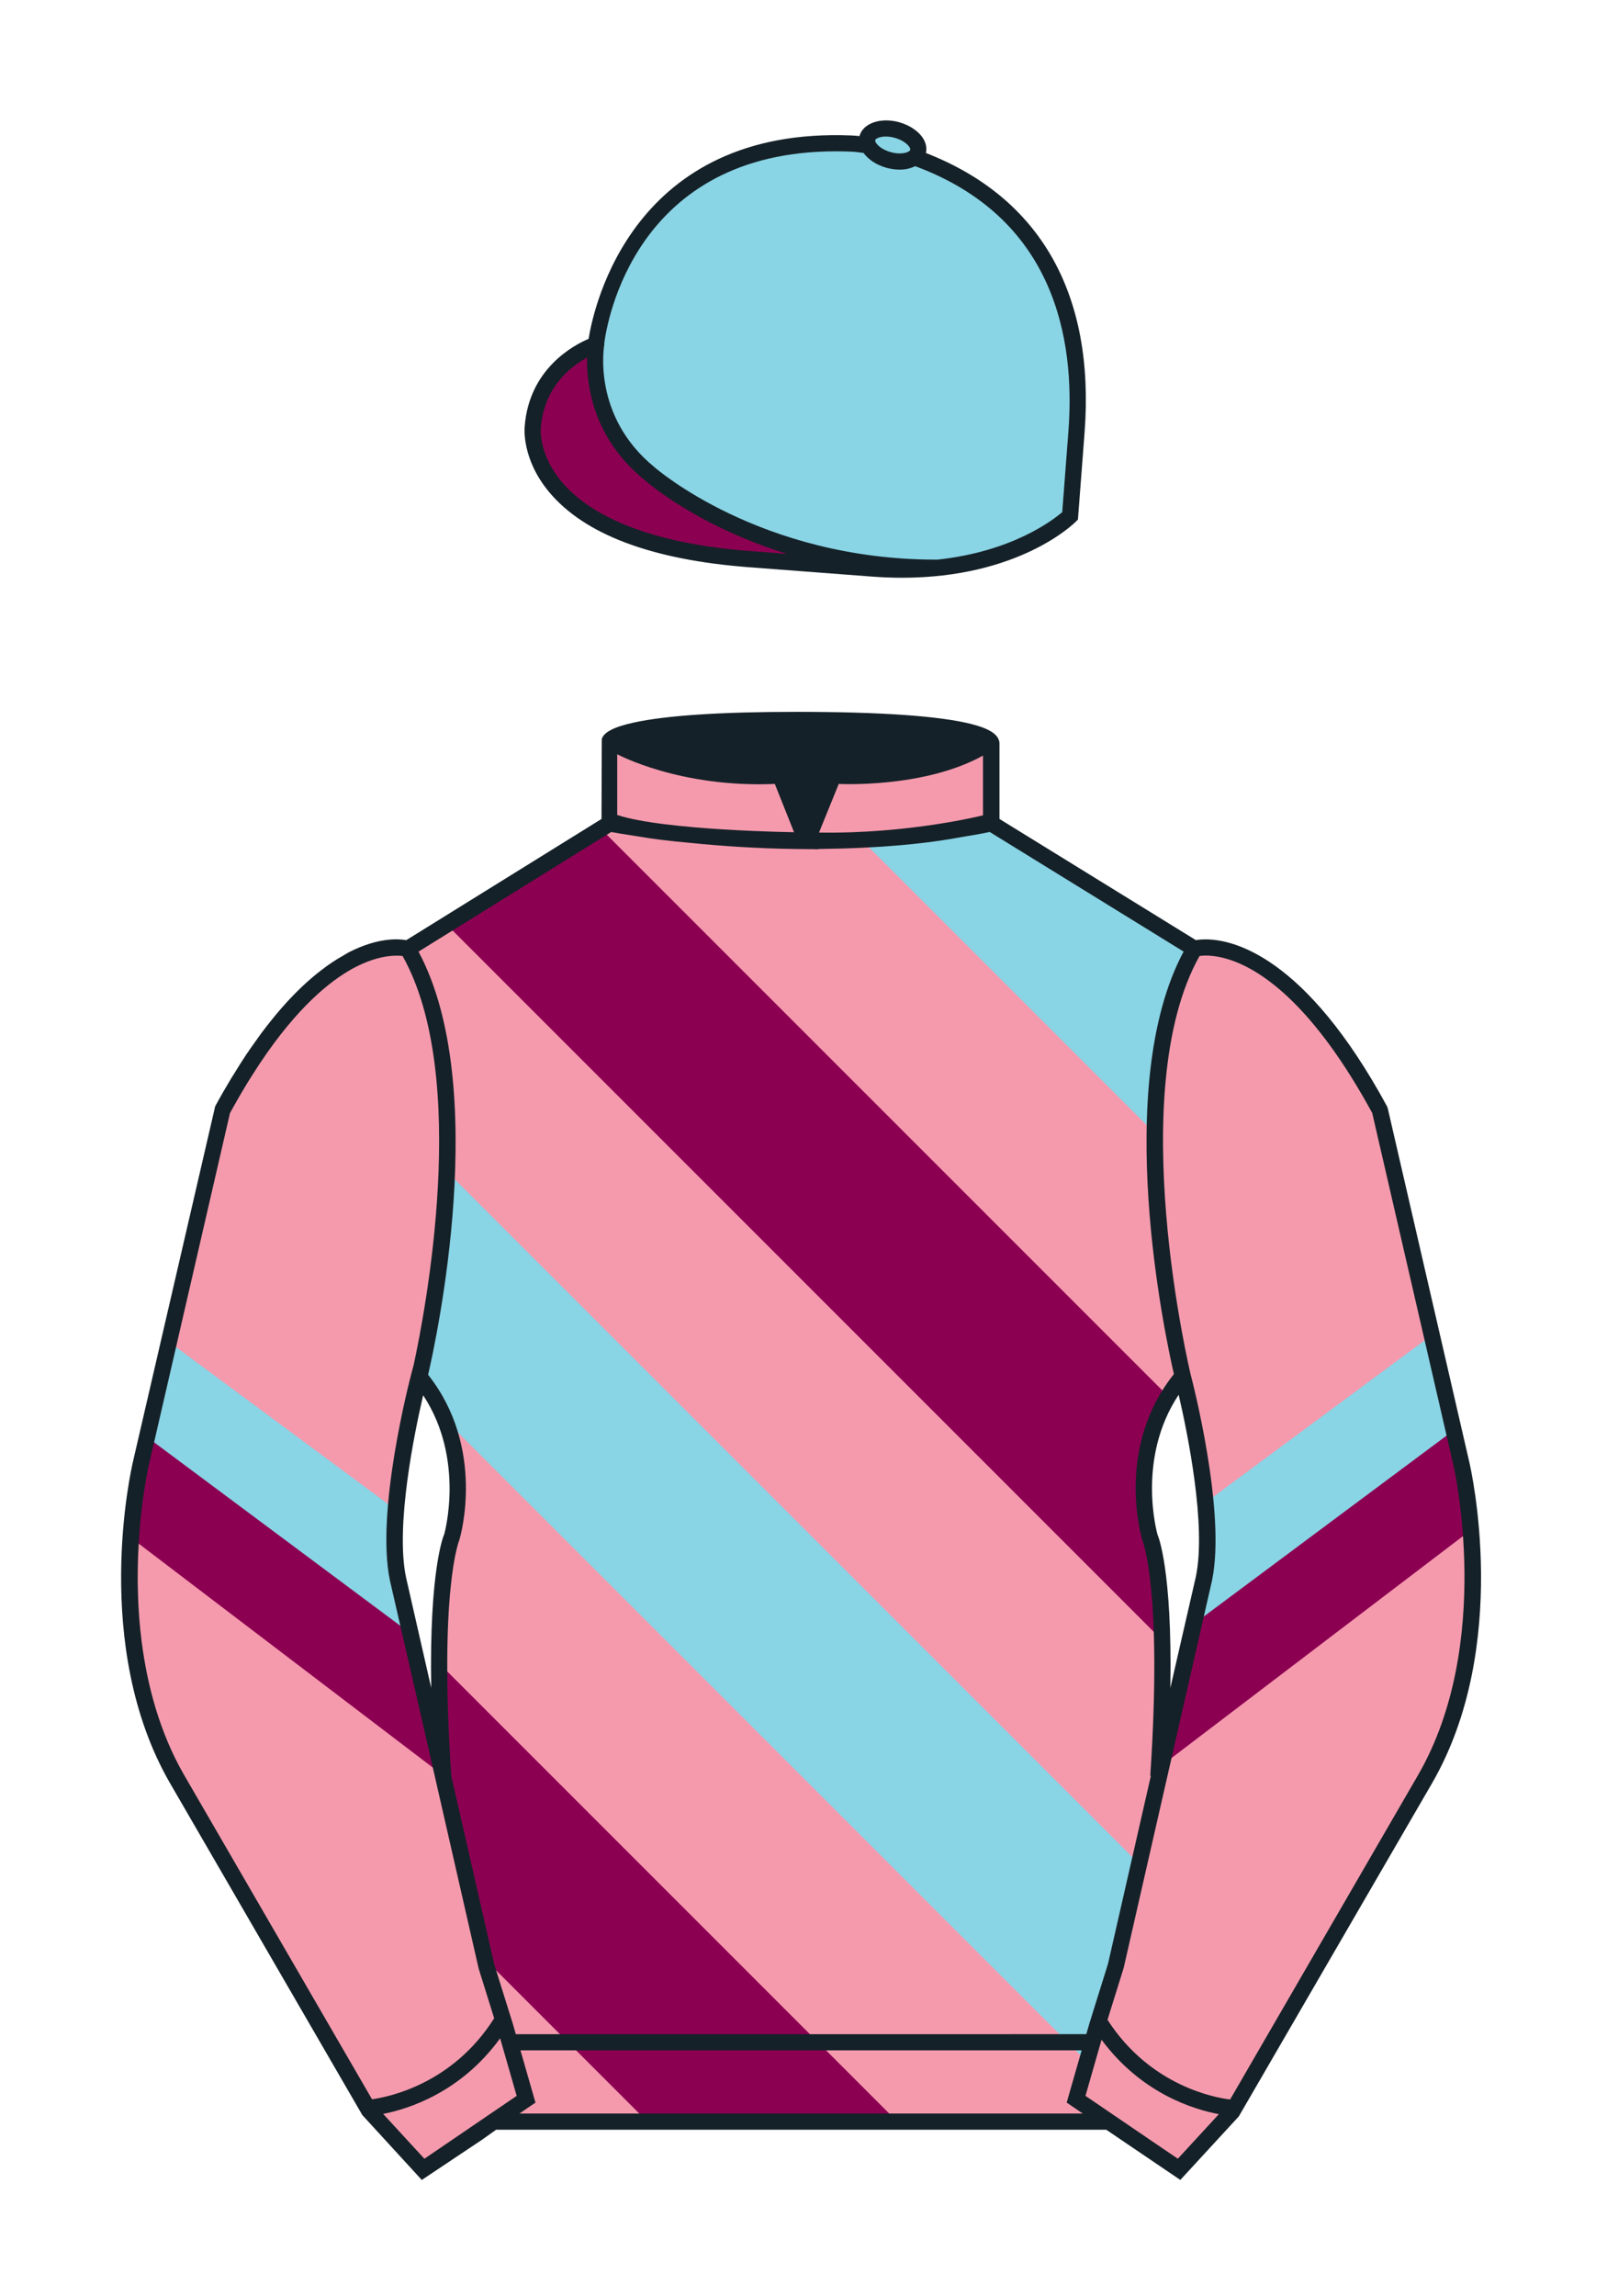 <?xml version="1.0" encoding="iso-8859-1"?>
<!-- Generator: Adobe Illustrator 25.3.0, SVG Export Plug-In . SVG Version: 6.00 Build 0)  -->
<svg version="1.1" id="MAIN_COLOURS" xmlns="http://www.w3.org/2000/svg" xmlns:xlink="http://www.w3.org/1999/xlink" x="0px"
	 y="0px" viewBox="0 0 99.213 141.732" style="enable-background:new 0 0 99.213 141.732;" xml:space="preserve">
<path id="Jacket_Colour_1_" style="fill:#F59AAD;" d="M90.8,94.45c-0.2-2.5-0.59-4.14-0.59-4.14l-0.46-2l-0.01-0.02l-1.35-5.88
	l-3.2-13.89c-6.29-11.58-11.45-9.96-11.45-9.96L61.2,50.83v-4.92c0,0,0.1-0.37-1.35-0.74c-1.46-0.37-4.47-0.73-10.69-0.73
	c-5.59,0-8.47,0.32-9.95,0.65c-1.49,0.33-1.57,0.66-1.57,0.66v5.08l-0.54,0.33l-5.69,3.53l-3.83,2.38l-2.4,1.49
	c0,0-0.02-0.01-0.05-0.01c-0.01,0-0.02-0.01-0.04-0.01c-0.01,0-0.02,0-0.02-0.01c-0.01,0-0.02,0-0.02,0c-0.01,0-0.02,0-0.03-0.01
	c-0.05,0-0.1-0.01-0.15-0.01c0,0-0.01,0-0.01-0.01h-0.04c-0.05-0.01-0.1-0.01-0.15-0.01h-0.03c-0.01-0.01-0.02-0.01-0.04-0.01h-0.05
	c-0.09,0-0.19,0.01-0.3,0.01c-0.09,0.01-0.18,0.01-0.27,0.02c0,0.01,0,0.01-0.01,0c-0.01,0.01-0.01,0.01-0.02,0
	c-0.06,0.02-0.12,0.02-0.18,0.03c-0.04,0.01-0.07,0.01-0.1,0.02c-0.04,0.01-0.08,0.01-0.12,0.02c-0.08,0.02-0.15,0.03-0.23,0.05
	c-0.03,0.01-0.06,0.02-0.08,0.02c-0.06,0.02-0.12,0.04-0.18,0.05c-0.08,0.02-0.16,0.05-0.24,0.08c-0.06,0.02-0.12,0.04-0.18,0.06
	c-0.03,0.01-0.06,0.02-0.09,0.03c-0.09,0.03-0.19,0.07-0.3,0.12C22.24,59,22.24,59,22.24,59c-0.1,0.05-0.21,0.09-0.31,0.14
	c-0.04,0.02-0.08,0.04-0.12,0.06c-0.05,0.02-0.09,0.05-0.14,0.07c-0.05,0.03-0.1,0.06-0.15,0.08c-0.17,0.1-0.34,0.2-0.52,0.31
	c-0.01,0.01-0.02,0.01-0.03,0.02c-0.1,0.06-0.18,0.13-0.28,0.18h-0.01c0,0-0.01,0.01-0.02,0.02c-0.02,0.02-0.04,0.03-0.07,0.05
	c-0.01,0.01-0.01,0.01-0.02,0.02c-0.07,0.05-0.15,0.1-0.22,0.16c-0.03,0.02-0.06,0.04-0.08,0.06c-0.1,0.06-0.19,0.14-0.28,0.21
	c-0.11,0.09-0.22,0.18-0.34,0.28c-0.13,0.11-0.26,0.22-0.4,0.35c-0.13,0.11-0.26,0.23-0.38,0.36c-0.23,0.21-0.46,0.45-0.7,0.71
	c-0.02,0.02-0.04,0.04-0.06,0.07c0,0-0.01,0-0.02,0.01c0,0.01-0.01,0.01-0.02,0.02v0.01c-0.11,0.12-0.22,0.24-0.33,0.37
	c-0.03,0.02-0.05,0.05-0.07,0.08h-0.01c0,0.01,0,0.02-0.01,0.02c-0.07,0.08-0.14,0.16-0.21,0.25c-0.07,0.07-0.13,0.15-0.19,0.23
	c-0.09,0.1-0.17,0.21-0.25,0.31c-0.06,0.07-0.12,0.15-0.17,0.22s-0.11,0.13-0.16,0.2c-0.03,0.04-0.06,0.09-0.09,0.13
	c-0.01,0.01-0.02,0.03-0.03,0.04c-0.05,0.07-0.1,0.13-0.15,0.2c-0.31,0.42-0.62,0.87-0.94,1.36c-0.19,0.29-0.38,0.59-0.57,0.9
	c-0.09,0.14-0.17,0.27-0.26,0.42c-0.02,0.03-0.03,0.05-0.05,0.08c-0.02,0.03-0.04,0.07-0.06,0.1c-0.02,0.04-0.04,0.07-0.06,0.11
	c0,0,0,0.01-0.01,0.01c-0.03,0.08-0.08,0.16-0.13,0.25c-0.05,0.07-0.09,0.14-0.14,0.22c-0.15,0.27-0.31,0.55-0.46,0.83l-4.2,18.24
	l-0.35,1.51L8.7,90.32c0,0-0.07,0.29-0.16,0.82c-0.02,0.1-0.04,0.22-0.06,0.34c-0.03,0.12-0.05,0.25-0.07,0.4
	c-0.01,0.09-0.03,0.18-0.04,0.28c-0.02,0.09-0.03,0.18-0.04,0.27c-0.02,0.11-0.03,0.22-0.04,0.33c-0.02,0.12-0.04,0.25-0.05,0.38
	c-0.02,0.17-0.04,0.36-0.06,0.55c-0.04,0.37-0.07,0.77-0.1,1.19c-0.01,0.11-0.01,0.22-0.02,0.33c-0.02,0.27-0.03,0.55-0.04,0.83
	C8.01,96.32,8,96.61,8,96.91c-0.01,0.9,0.01,1.85,0.08,2.84c0.02,0.21,0.03,0.41,0.05,0.62s0.04,0.41,0.07,0.62
	c0.01,0.11,0.02,0.21,0.03,0.32c0.01,0.1,0.03,0.21,0.05,0.32c0.02,0.21,0.05,0.43,0.09,0.65c0.03,0.21,0.07,0.42,0.11,0.64
	c0.04,0.21,0.08,0.44,0.13,0.66c0.01,0.02,0.01,0.05,0.02,0.07c0.03,0.14,0.06,0.28,0.09,0.42c0,0.01,0,0.02,0.01,0.03
	c0.01,0.06,0.02,0.12,0.04,0.18c0.02,0.09,0.04,0.19,0.07,0.28c0.02,0.11,0.05,0.21,0.08,0.32c0.02,0.07,0.04,0.13,0.06,0.2
	c0.07,0.27,0.15,0.54,0.24,0.81c0.08,0.27,0.17,0.54,0.27,0.8c0.09,0.27,0.19,0.53,0.3,0.79c0,0.01,0.01,0.01,0.01,0.01
	c0.06,0.15,0.12,0.29,0.19,0.44c0.01,0.03,0.01,0.05,0.03,0.07c0.01,0.03,0.02,0.06,0.03,0.08c0.05,0.1,0.09,0.2,0.14,0.29
	c0.04,0.1,0.09,0.19,0.13,0.29c0.09,0.2,0.19,0.39,0.29,0.58c0.1,0.19,0.21,0.38,0.32,0.57L22.8,130.3l3.32,3.6l2.91-1.94l1.43-1
	l0.01-0.01h37.98l1.43,1l2.91,1.95l3.32-3.61l11.87-20.48C90.97,104.63,91.13,98.44,90.8,94.45z M71.72,100.36
	c-0.01-0.28-0.02-0.55-0.04-0.8c-0.01-0.13-0.01-0.26-0.02-0.38c-0.02-0.24-0.03-0.47-0.05-0.69c0-0.04-0.01-0.08-0.01-0.12
	c-0.167-1.05-0.333-2.1-0.5-3.15c0-0.01,0-0.01,0-0.01c-0.07-0.23-0.11-0.32-0.11-0.32s-0.46-1.54-0.35-3.64
	c0.01-0.22,0.02-0.44,0.05-0.67c0.02-0.22,0.05-0.45,0.09-0.69c0.04-0.23,0.08-0.48,0.14-0.72c0.05-0.22,0.1-0.43,0.17-0.65
	c0.01-0.03,0.01-0.06,0.03-0.09c0.04-0.12,0.08-0.25,0.13-0.37c0.2-0.62,0.49-1.26,0.87-1.88c0.25-0.42,0.54-0.84,0.88-1.24
	c0,0,1.05,3.99,1.4,7.83c0.17,1.7,0.19,3.37-0.08,4.66l-0.65,2.83l-0.06,0.27l-1.95,8.49l-0.14,0.62c0.01-0.18,0.02-0.37,0.03-0.54
	c0.063-1.395,0.126-2.79,0.189-4.185c0.007-1.078,0.014-2.157,0.021-3.235c0-0.15,0-0.3-0.01-0.44
	C71.74,100.93,71.73,100.64,71.72,100.36z M27.15,105.25c0.01,0.39,0.02,0.8,0.04,1.22c0.02,0.46,0.04,0.93,0.06,1.43
	c0.04,0.55,0.07,1.14,0.11,1.74l-0.92-4.01l-1.86-8.17c-0.06-0.28-0.1-0.58-0.14-0.9c-0.02-0.23-0.04-0.47-0.05-0.71
	c-0.01-0.19-0.02-0.38-0.02-0.57c0-0.2,0-0.41,0.01-0.62c0-0.14,0-0.28,0.01-0.42c0-0.15,0.01-0.31,0.02-0.46
	c0.02-0.39,0.05-0.8,0.09-1.2c0-0.02,0-0.04,0.01-0.06c0.03-0.29,0.06-0.57,0.1-0.86c0.03-0.25,0.06-0.5,0.1-0.75
	c0.02-0.15,0.04-0.31,0.07-0.46c0.15-1.07,0.35-2.09,0.53-2.95c0.03-0.17,0.07-0.33,0.1-0.49c0.01-0.02,0.01-0.05,0.02-0.07
	c0.04-0.18,0.07-0.35,0.11-0.51c0.02-0.09,0.04-0.18,0.06-0.26c0.02-0.09,0.04-0.18,0.06-0.27c0.03-0.11,0.05-0.22,0.08-0.32
	c0.02-0.09,0.04-0.18,0.06-0.25c0.03-0.14,0.06-0.24,0.07-0.3c0.01-0.01,0.01-0.01,0.01-0.02c0-0.02,0.01-0.03,0.01-0.04
	c0.12,0.14,0.23,0.29,0.34,0.44c0.08,0.11,0.16,0.22,0.24,0.33c0.02,0.03,0.05,0.07,0.07,0.11c0.1,0.14,0.19,0.28,0.27,0.43
	c0,0,0.01,0.01,0.01,0.02c0.01,0.01,0.02,0.02,0.02,0.04c0.04,0.05,0.07,0.11,0.1,0.17c0.04,0.07,0.08,0.14,0.12,0.21
	c0,0.01,0.01,0.02,0.01,0.03c0.04,0.08,0.08,0.16,0.12,0.25c0.01,0.02,0.02,0.03,0.02,0.05c0.01,0.02,0.02,0.04,0.03,0.06
	c0,0.01,0.01,0.01,0.01,0.02c0.02,0.02,0.03,0.05,0.04,0.07c0.03,0.05,0.05,0.1,0.07,0.16c0.02,0.05,0.04,0.1,0.06,0.16
	c0.02,0.03,0.04,0.06,0.05,0.1c0.24,0.6,0.42,1.2,0.54,1.79c0.06,0.27,0.1,0.53,0.14,0.79c0.01,0.04,0.01,0.08,0.01,0.12
	c0.04,0.25,0.06,0.5,0.08,0.74c0.14,2.2-0.35,3.83-0.35,3.83s-0.77,1.69-0.78,7.78C27.11,103.45,27.12,104.31,27.15,105.25z"/>
<path id="Cap_Colour_1_" style="fill:#89D4E5;" d="M56.462,9.702c0.107-0.088,0.183-0.195,0.217-0.32
	c0.143-0.51-0.443-1.119-1.309-1.358c-0.863-0.239-1.678-0.02-1.82,0.491c-0.042,0.151-0.014,0.309,0.059,0.465
	c-0.39-0.063-0.763-0.108-1.076-0.121C38.096,8.281,36.791,21.276,36.791,21.276s-3.602,1.175-3.901,5.104
	c0,0-0.756,7.056,13.389,8.132l7.594,0.578c8.338,0.633,12.191-3.244,12.191-3.244l0.098-1.267l0.299-3.929
	C67.458,13.54,58.392,10.398,56.462,9.702z"/>
<g id="Sleeves_Colour">
	<path style="fill:#F59AAD;" d="M87.98,109.81l-11.87,20.48l-3.32,3.61l-2.91-1.95l-1.43-1l-2.01-1.38l0.66-2.32l0.63-2.2l1.16-3.7
		l1.44-6.31l1.38-6.06l1.93-8.47l0.07-0.28l0.63-2.78c0.27-1.3,0.25-2.98,0.08-4.7c-0.36-3.83-1.4-7.79-1.4-7.79
		s-2.19-9.04-1.63-17.34c0.01-0.13,0.02-0.27,0.03-0.4c0.02-0.27,0.04-0.54,0.07-0.8c0.03-0.27,0.06-0.53,0.09-0.79
		c0.07-0.53,0.15-1.05,0.24-1.56c0.1-0.51,0.21-1.01,0.33-1.5c0.01-0.05,0.03-0.1,0.04-0.16c0.12-0.43,0.24-0.85,0.38-1.27
		c0.32-0.92,0.71-1.79,1.17-2.58c0,0,5.16-1.62,11.45,9.96l3.2,13.89l1.35,5.88l0.01,0.02l0.46,2c0,0,0.39,1.64,0.59,4.14
		C91.13,98.44,90.97,104.63,87.98,109.81z"/>
	<path id="Left_Sleeve_Colour" style="fill:#F59AAD;" d="M26.118,133.9l2.913-1.944l1.434-0.999l2.014-1.385l-1.298-4.521
		l-1.154-3.698l-5.45-23.897C23.7,93.266,25.89,84.965,25.89,84.965s4.328-17.817-0.715-26.405c0,0-5.164-1.613-11.452,9.961
		L8.7,90.316c0,0-2.623,11.088,2.231,19.498l11.871,20.482L26.118,133.9L26.118,133.9z"/>
</g>
<g>
	<path style="fill:#89D4E5;" d="M89.75,88.31l-16.11,12.2l-0.03,0.02l0.06-0.27l0.65-2.83c0.27-1.29,0.25-2.96,0.08-4.66l0.02-0.02
		l13.97-10.34l1.35,5.88L89.75,88.31z"/>
	<path style="fill:#8C0052;" d="M90.8,94.45l-19.09,14.53l-0.05,0.04l1.95-8.49l0.06-0.27l0.04-0.03l16.03-11.94l0.01,0.02l0.46,2
		C90.21,90.31,90.6,91.95,90.8,94.45z"/>
</g>
<g>
	<path style="fill:#89D4E5;" d="M8.903,88.598l16.11,12.2l0.03,0.02l-0.06-0.27l-0.65-2.83c-0.27-1.29-0.25-2.96-0.08-4.66
		l-0.02-0.02l-13.97-10.34l-1.35,5.88L8.903,88.598z"/>
	<path style="fill:#8C0052;" d="M7.853,94.738l19.09,14.53l0.05,0.04l-1.95-8.49l-0.06-0.27l-0.04-0.03l-16.03-11.94l-0.01,0.02
		l-0.46,2C8.443,90.598,8.053,92.238,7.853,94.738z"/>
</g>
<g id="Diagonal_Stripes">
	<path id="Diagonal_Stripes_4" style="fill:#8C0052;" d="M27.362,109.639l-0.92-4.005l3.485,15.279l10.041,10.041h13.73h1.702
		l-28.286-28.286C27.109,104.549,27.175,106.836,27.362,109.639z"/>
	<path id="Diagonal_Stripes_3" style="fill:#89D4E5;" d="M70.326,115.041l-1.439,6.309l-1.154,3.698l-0.631,2.199L27.469,87.616
		c-0.36-0.894-0.867-1.794-1.579-2.652v0c0,0,1.448-5.973,1.691-12.668L70.326,115.041z"/>
	<path style="fill:#8C0052;" d="M71.72,100.36c0.01,0.28,0.02,0.57,0.03,0.88L27.58,57.07l3.83-2.38l5.69-3.53l35.03,35.03
		c-0.37,0.62-0.66,1.25-0.88,1.87c-0.05,0.12-0.09,0.25-0.13,0.37c-0.02,0.03-0.02,0.06-0.03,0.09c-0.06,0.22-0.12,0.43-0.17,0.65
		c-0.06,0.24-0.1,0.49-0.14,0.72c-0.04,0.24-0.07,0.47-0.09,0.69c-0.03,0.23-0.04,0.45-0.05,0.67c-0.11,2.1,0.35,3.64,0.35,3.64
		s0.04,0.09,0.11,0.32c0,0,0,0,0,0.01c0.167,1.05,0.333,2.1,0.5,3.15c0,0.04,0.01,0.08,0.01,0.12c0.02,0.22,0.03,0.45,0.05,0.69
		c0.01,0.12,0.01,0.25,0.02,0.38C71.7,99.81,71.71,100.08,71.72,100.36z"/>
	<path id="Diagonal_Stripes_1" style="fill:#89D4E5;" d="M61.205,50.827l-7.964,1.065l18.06,18.06
		c0.044-4.155,0.651-8.354,2.438-11.395L61.205,50.827L61.205,50.827z"/>
</g>
<path id="Collar_Colour_1_" style="display:none;fill:#FFFFFF;" d="M47.835,48.387l1.188,2.979c0,0-8-0.104-10.917-1.063v-3.75
	C38.106,46.554,41.949,48.637,47.835,48.387z M51.783,48.387l-1.219,3c5.563,0.094,10.125-1.063,10.125-1.063v-3.688
	C57.033,48.669,51.783,48.387,51.783,48.387z"/>
<path id="Collar_Outline_Colour" style="display:none;fill:#FFFFFF;" d="M60.447,46.2c-3.439,1.912-8.389,1.699-8.637,1.688
	l-0.356-0.02l-1.627,4.006l0.729,0.013c0.22,0.003,0.437,0.005,0.654,0.005c5.209,0,9.425-1.039,9.603-1.083l0.377-0.096v-4.926
	L60.447,46.2z M60.189,47.449v2.479c-1.057,0.233-4.63,0.944-8.884,0.964l0.811-1.994C53.23,48.92,57.058,48.879,60.189,47.449z
	 M48.168,47.873l-0.354,0.015c-5.621,0.249-9.435-1.754-9.469-1.773l-0.738-0.399v4.951l0.344,0.112
	c2.948,0.969,10.736,1.083,11.066,1.088l0.748,0.01L48.168,47.873z M47.5,48.899l0.778,1.95c-2.058-0.053-7.21-0.251-9.672-0.918
	v-2.592C40.016,47.941,43.194,49.014,47.5,48.899z"/>
<path id="Cuffs_Colour" style="display:none;fill:#FFFFFF;" d="M23.688,130.48c0,0,4.605-0.855,7.192-4.699l1.021,3.536
	l-5.696,3.893L23.688,130.48z M75.216,130.523c0,0-4.605-0.855-7.191-4.699l-1.021,3.535l5.697,3.893L75.216,130.523z"/>
<path id="Peak_Colour" style="fill:#8C0052;" d="M51.857,34.685c0,0-8.164,0.225-12.666-1.504c-4.612-1.771-7.675-4.968-5.681-9.057
	c1.304-2.673,3.275-2.673,3.275-2.673s-0.572,5.167,4.077,8.321C45.641,33.014,51.857,34.685,51.857,34.685z"/>
<polygon id="Button_Colour" style="display:none;fill:#FFFFFF;" points="55.656,8.031 54.25,7.953 53.641,8.453 53.641,9.156 
	54.453,9.75 55.781,10.016 56.672,9.531 56.672,8.531 "/>
<path id="Jacket" style="fill:#152128;" d="M90.702,90.201l-5.025-21.795l-0.048-0.126c-5.05-9.295-9.512-10.299-11.196-10.299
	c-0.128,0-0.242,0.006-0.343,0.014c-0.101,0.009-0.188,0.02-0.26,0.032l-12.125-7.479v-4.611c0.009-0.128-0.025-0.266-0.099-0.391
	c-0.209-0.354-0.729-0.627-1.636-0.857c-1.973-0.499-5.61-0.752-10.812-0.752c-4.67,0-8.054,0.225-10.058,0.667
	c-1.199,0.265-1.835,0.597-1.947,1.015l-0.017,4.93l-12.05,7.478c-0.491-0.081-1.713-0.173-3.499,0.724
	c-0.152,0.076-0.302,0.178-0.453,0.264c-0.11,0.063-0.218,0.122-0.331,0.193c-0.206,0.127-0.411,0.266-0.616,0.412
	c-0.042,0.03-0.084,0.063-0.126,0.094c-0.748,0.546-1.49,1.216-2.226,2.006c-0.03,0.032-0.059,0.062-0.089,0.094
	c-0.247,0.268-0.492,0.55-0.737,0.845c-0.071,0.085-0.143,0.176-0.214,0.264c-0.225,0.279-0.449,0.562-0.672,0.863
	c-0.119,0.16-0.241,0.337-0.362,0.507c-0.184,0.259-0.368,0.513-0.55,0.787c-0.246,0.368-0.495,0.766-0.745,1.173
	c-0.062,0.102-0.125,0.194-0.188,0.298c-0.328,0.544-0.659,1.118-0.993,1.733L8.213,90.201c-0.109,0.461-2.613,11.379,2.285,19.864
	l11.871,20.482l3.671,4.006l0.005-0.003l0,0l3.685-2.459l0.9-0.639h37.666l4.575,3.1l0.002-0.002l0,0l3.608-3.919l11.934-20.571
	C93.313,101.576,90.81,90.659,90.702,90.201z M51.783,48.387c0,0,5.25,0.281,8.906-1.75v3.688c0,0-4.563,1.156-10.125,1.063
	L51.783,48.387z M38.106,46.554c0,0,3.843,2.083,9.729,1.833l1.188,2.979c0,0-8-0.104-10.917-1.063V46.554z M37.735,51.354
	c0.277,0.051,0.855,0.153,1.681,0.275c0.775,0.137,1.838,0.277,3.275,0.404c1.825,0.184,4.029,0.338,6.452,0.37l0,0.001h0.088
	c0.276,0.003,0.55,0.008,0.831,0.008c0.021,0,0.044-0.001,0.066-0.001l0.391,0.01l-0.007-0.018c0.129-0.001,0.262-0.006,0.392-0.008
	c0.364-0.005,0.715-0.012,1.057-0.022c0.417-0.012,0.83-0.025,1.254-0.046c0.836-0.039,1.601-0.09,2.299-0.151
	c0.037-0.003,0.073-0.006,0.11-0.01c1.009-0.09,1.874-0.196,2.603-0.308c0.279-0.04,0.555-0.092,0.834-0.137
	c0.086-0.016,0.175-0.031,0.256-0.046c0.597-0.1,1.194-0.198,1.788-0.323l11.969,7.383c-4.454,8.304-1.133,23.766-0.599,26.078
	c-3.606,4.516-2.034,9.983-1.943,10.274c0.013,0.029,1.246,3.066,0.484,14.519l0.036,0.005l-2.643,11.59l-1.157,3.71l-0.185,0.644
	H31.845l-0.187-0.651l-1.144-3.661l-2.654-11.637l0,0c-0.763-11.452,0.471-14.489,0.505-14.576c0.07-0.233,1.631-5.668-1.935-10.176
	c0.495-2.132,3.894-17.753-0.592-26.116L37.735,51.354z M71.469,94.742c-0.015-0.049-1.343-4.676,1.299-8.652
	c0.541,2.327,1.723,8.064,1.061,11.231l-1.574,6.861C72.381,96.862,71.496,94.793,71.469,94.742z M26.622,104.177l-1.556-6.823
	c-0.664-3.176,0.517-8.906,1.059-11.235c2.615,3.966,1.301,8.562,1.306,8.562C27.385,94.782,26.497,96.86,26.622,104.177z
	 M11.368,109.561c-1.521-2.635-2.274-5.55-2.618-8.201c-0.007-0.057-0.014-0.114-0.021-0.171c-0.055-0.443-0.097-0.878-0.131-1.303
	c-0.012-0.149-0.021-0.296-0.03-0.444c-0.018-0.271-0.03-0.536-0.041-0.797c-0.011-0.294-0.019-0.585-0.023-0.87
	c-0.001-0.068-0.001-0.133-0.001-0.2c-0.013-2.022,0.153-3.789,0.325-5.061c0.177-1.286,0.358-2.072,0.362-2.088L14.2,68.697
	c0.08-0.146,0.158-0.28,0.237-0.422c0.155-0.278,0.31-0.551,0.464-0.812c0.128-0.218,0.255-0.431,0.382-0.637
	c0.109-0.178,0.217-0.347,0.325-0.518c0.28-0.442,0.558-0.862,0.831-1.251c0.029-0.042,0.059-0.086,0.088-0.127
	c2.214-3.131,4.146-4.6,5.511-5.286c0.223-0.112,0.436-0.205,0.638-0.283c0.01-0.004,0.021-0.008,0.031-0.012
	c0.796-0.304,1.418-0.367,1.819-0.363c0.132,0.002,0.249,0.01,0.329,0.02c4.204,7.493,1.371,22.07,0.69,25.215l-0.156,0.592
	c-0.091,0.344-2.209,8.464-1.317,12.732l1.972,8.587l3.506,15.369l0.959,3.072c-2.557,4.045-6.483,4.854-7.541,5L11.368,109.561z
	 M26.201,133.244l-2.547-2.768c1.554-0.301,4.789-1.316,7.224-4.666l1.02,3.554L26.201,133.244z M32.07,130.453l0.989-0.673
	l-0.926-3.226H66.78l-0.925,3.223l0.993,0.676H32.07z M72.718,133.242l-0.945-0.64l-4.758-3.241l0.993-3.462
	c2.473,3.341,5.738,4.315,7.242,4.592L72.718,133.242z M87.55,109.56l-11.605,20.027c-0.88-0.105-4.917-0.807-7.57-4.918
	l0.999-3.207l5.453-23.905c0.889-4.259-1.229-12.38-1.317-12.714c-0.043-0.175-4.16-17.446,0.548-25.838
	c0.007-0.001,0.015-0.002,0.022-0.003c0.09-0.011,0.204-0.022,0.352-0.022c0.375,0,0.907,0.059,1.569,0.285
	c1.984,0.678,5.132,2.855,8.717,9.432l5.011,21.731C89.754,90.537,92.251,101.417,87.55,109.56z"/>
<path id="Cap_1_" style="fill:#152128;" d="M57.165,9.444c0.057-0.275,0.019-0.562-0.136-0.837c-0.27-0.478-0.84-0.875-1.524-1.065
	c-1.129-0.313-2.219,0.061-2.436,0.838c-0.002,0.007,0,0.014-0.001,0.021v0c-0.182-0.02-0.356-0.035-0.514-0.041
	C39.073,7.812,36.665,18.9,36.338,20.915c-0.927,0.393-3.675,1.851-3.945,5.412c-0.009,0.081-0.192,1.999,1.504,4.037
	c2.186,2.626,6.339,4.19,12.344,4.647l7.594,0.578c0.623,0.047,1.245,0.071,1.85,0.071c7.21,0,10.594-3.32,10.734-3.461l0.13-0.13
	l0.411-5.379C67.61,18.138,64.218,12.193,57.165,9.444z M56.922,9.944c-0.004,0.005-0.011,0.008-0.015,0.013
	C56.911,9.952,56.918,9.949,56.922,9.944z M54.684,8.427c0.179,0,0.365,0.026,0.554,0.079c0.512,0.142,0.815,0.408,0.92,0.593
	c0.035,0.061,0.05,0.116,0.039,0.151c-0.021,0.077-0.233,0.22-0.65,0.22c-0.18,0-0.366-0.026-0.554-0.079
	c-0.513-0.143-0.817-0.409-0.922-0.594c-0.034-0.061-0.048-0.114-0.039-0.147C54.058,8.556,54.3,8.427,54.684,8.427z M53.201,9.289
	c-0.083-0.146-0.135-0.296-0.157-0.445C53.067,8.993,53.118,9.143,53.201,9.289z M46.317,34.013
	c-7.098-0.54-10.24-2.614-11.625-4.258c-1.439-1.708-1.311-3.26-1.303-3.337c0.193-2.54,1.873-3.812,2.855-4.346
	c-0.036,1.647,0.343,4.926,3.496,7.509c0.186,0.167,3.299,2.898,8.858,4.605L46.317,34.013z M65.962,26.612l-0.381,4.997
	c-0.577,0.499-3.094,2.439-7.702,2.934c-0.029,0-0.058,0-0.086,0c-10.87,0-17.323-5.649-17.404-5.721
	c-3.844-3.149-3.107-7.426-3.074-7.606l-0.013-0.003c0.16-1.266,1.872-11.873,14.309-11.873c0.295,0,0.595,0.006,0.903,0.018
	c0.235,0.009,0.51,0.04,0.8,0.082c0.296,0.408,0.802,0.746,1.411,0.915c0.275,0.076,0.552,0.115,0.821,0.115
	c0.371,0,0.689-0.082,0.954-0.214l0,0C65.094,13.439,66.397,20.895,65.962,26.612z"/>
<path id="OUTLINE_MASK_1_" style="fill:none;" d="M90.8,94.45c-0.2-2.5-0.59-4.14-0.59-4.14l-0.46-2l-0.01-0.02l-1.35-5.88
	l-3.2-13.89c-6.29-11.58-11.45-9.96-11.45-9.96L61.2,50.83v-4.92c0,0,0.1-0.37-1.35-0.74c-1.46-0.37-4.47-0.73-10.69-0.73
	c-5.59,0-8.47,0.32-9.95,0.65c-1.49,0.33-1.57,0.66-1.57,0.66v5.08l-0.54,0.33l-5.69,3.53l-3.83,2.38l-2.4,1.49
	c0,0-0.02-0.01-0.05-0.01c-0.01,0-0.02-0.01-0.04-0.01c-0.01,0-0.02,0-0.02-0.01c-0.01,0-0.02,0-0.02,0c-0.01,0-0.02,0-0.03-0.01
	c-0.05,0-0.1-0.01-0.15-0.01c0,0-0.01,0-0.01-0.01h-0.04c-0.05-0.01-0.1-0.01-0.15-0.01h-0.03c-0.01-0.01-0.02-0.01-0.04-0.01h-0.05
	c-0.09,0-0.19,0.01-0.3,0.01c-0.09,0.01-0.18,0.01-0.27,0.02c0,0.01,0,0.01-0.01,0c-0.01,0.01-0.01,0.01-0.02,0
	c-0.06,0.02-0.12,0.02-0.18,0.03c-0.04,0.01-0.07,0.01-0.1,0.02c-0.04,0.01-0.08,0.01-0.12,0.02c-0.08,0.02-0.15,0.03-0.23,0.05
	c-0.03,0.01-0.06,0.02-0.08,0.02c-0.06,0.02-0.12,0.04-0.18,0.05c-0.08,0.02-0.16,0.05-0.24,0.08c-0.06,0.02-0.12,0.04-0.18,0.06
	c-0.03,0.01-0.06,0.02-0.09,0.03c-0.09,0.04-0.19,0.08-0.28,0.12c-0.01,0-0.02,0-0.02,0C22.24,59,22.24,59,22.24,59
	c-0.1,0.05-0.21,0.09-0.31,0.14c-0.04,0.02-0.08,0.04-0.12,0.06c-0.05,0.02-0.09,0.05-0.14,0.07c-0.05,0.03-0.1,0.06-0.15,0.08
	c-0.17,0.1-0.34,0.2-0.52,0.31c-0.01,0.01-0.02,0.01-0.03,0.02c-0.1,0.06-0.18,0.13-0.28,0.18h-0.01c0,0-0.01,0.01-0.02,0.02
	c-0.02,0.02-0.04,0.03-0.07,0.05c-0.01,0.01-0.01,0.01-0.02,0.02c-0.07,0.05-0.15,0.1-0.22,0.16c-0.03,0.02-0.06,0.04-0.08,0.06
	c-0.1,0.06-0.19,0.14-0.28,0.21c-0.11,0.09-0.22,0.18-0.34,0.28c-0.13,0.11-0.26,0.22-0.4,0.35c-0.13,0.11-0.26,0.23-0.38,0.36
	c-0.23,0.21-0.46,0.45-0.7,0.71c-0.02,0.02-0.04,0.04-0.06,0.07c-0.01,0.01-0.03,0.02-0.04,0.04c-0.11,0.12-0.22,0.24-0.33,0.37
	c-0.03,0.02-0.05,0.05-0.07,0.08h-0.01c0,0.01,0,0.02-0.01,0.02c-0.07,0.08-0.14,0.16-0.21,0.25c-0.07,0.07-0.13,0.15-0.19,0.23
	c-0.09,0.1-0.17,0.21-0.25,0.31c-0.06,0.07-0.12,0.15-0.17,0.22s-0.11,0.13-0.16,0.2c-0.03,0.04-0.06,0.09-0.09,0.13
	c-0.01,0.01-0.02,0.03-0.03,0.04c-0.05,0.07-0.1,0.13-0.15,0.2c-0.31,0.42-0.62,0.87-0.94,1.36c-0.19,0.29-0.38,0.59-0.57,0.9
	c-0.09,0.14-0.17,0.27-0.26,0.42c-0.02,0.03-0.03,0.05-0.05,0.08c-0.02,0.03-0.04,0.07-0.06,0.1c-0.02,0.04-0.04,0.07-0.06,0.11
	c0,0,0,0.01-0.01,0.01c-0.03,0.08-0.08,0.16-0.13,0.25c-0.2,0.34-0.39,0.69-0.59,1.05l-2.51,10.9l-1.7,7.34l-0.35,1.51L8.7,90.32
	c0,0-0.07,0.29-0.16,0.82c-0.02,0.1-0.04,0.22-0.06,0.34c-0.03,0.12-0.05,0.25-0.07,0.4c-0.01,0.09-0.03,0.18-0.04,0.28
	c-0.02,0.09-0.03,0.18-0.04,0.27c-0.02,0.11-0.03,0.22-0.04,0.33c-0.02,0.12-0.04,0.25-0.05,0.38c-0.02,0.17-0.04,0.36-0.06,0.55
	c-0.04,0.37-0.07,0.77-0.1,1.19c-0.01,0.11-0.01,0.22-0.02,0.33c-0.02,0.27-0.03,0.55-0.04,0.83C8.01,96.32,8,96.61,8,96.91
	c-0.01,0.9,0.01,1.85,0.08,2.84c0.03,0.41,0.07,0.82,0.12,1.24c0.01,0.11,0.02,0.21,0.03,0.32c0.01,0.1,0.03,0.21,0.05,0.32
	c0.02,0.21,0.05,0.43,0.09,0.65c0.03,0.21,0.07,0.42,0.11,0.64c0.04,0.21,0.08,0.44,0.13,0.66c0.01,0.02,0.01,0.05,0.02,0.07
	c0.03,0.14,0.06,0.28,0.09,0.42c0,0.01,0,0.02,0.01,0.03c0.01,0.06,0.02,0.12,0.04,0.18c0.02,0.09,0.04,0.19,0.07,0.28
	c0.02,0.11,0.05,0.21,0.08,0.32c0.02,0.07,0.04,0.13,0.06,0.2c0.07,0.27,0.15,0.54,0.24,0.81c0.08,0.27,0.17,0.54,0.27,0.8
	c0.09,0.27,0.19,0.53,0.3,0.79c0,0.01,0.01,0.01,0.01,0.01c0.06,0.15,0.12,0.29,0.19,0.44c0.01,0.03,0.01,0.05,0.03,0.07
	c0.06,0.12,0.11,0.24,0.17,0.37c0.14,0.29,0.28,0.58,0.43,0.87c0.1,0.19,0.21,0.38,0.32,0.57l5.93,10.24l5.94,10.24l1.66,1.81
	l1.65,1.8l2.91-1.94l1.43-1l0.01-0.01h37.98l4.34,2.95l3.32-3.61l11.87-20.48C90.97,104.63,91.13,98.44,90.8,94.45z M71.72,100.36
	c-0.001-0.028,0-0.286-0.04-0.8c-0.01-0.13-0.01-0.26-0.02-0.38c-0.02-0.24-0.03-0.47-0.05-0.69c0-0.04-0.01-0.08-0.01-0.12
	c-0.167-1.05-0.333-2.1-0.5-3.15c0-0.01,0-0.01,0-0.01c-0.07-0.23-0.11-0.32-0.11-0.32s-0.46-1.54-0.35-3.64
	c0.01-0.22,0.02-0.44,0.05-0.67c0.02-0.22,0.05-0.45,0.09-0.69c0.04-0.23,0.08-0.48,0.14-0.72c0.05-0.22,0.1-0.43,0.17-0.65
	c0.01-0.03,0.01-0.06,0.03-0.09c0.04-0.12,0.08-0.25,0.13-0.37c0.2-0.62,0.49-1.26,0.87-1.88c0.25-0.42,0.54-0.84,0.88-1.24
	c0,0,1.05,3.99,1.4,7.83c0.17,1.7,0.19,3.37-0.08,4.66l-0.65,2.83l-0.06,0.27l-1.95,8.49l-0.14,0.62c0.01-0.18,0.02-0.37,0.03-0.54
	c0.063-1.395,0.126-2.79,0.189-4.185c0,0,0.048-1.803,0.021-3.235C71.755,101.408,71.745,100.895,71.72,100.36z M27.15,105.25
	c0.01,0.39,0.02,0.8,0.04,1.22c0.02,0.46,0.04,0.93,0.06,1.43c0.04,0.55,0.07,1.14,0.11,1.74l-0.92-4.01l-1.88-8.2
	c-0.88-4.19,1.31-12.49,1.31-12.49c0.01,0.01,0.01,0.01,0.02,0.02v0.01c0.12,0.14,0.23,0.29,0.34,0.44
	c0.08,0.11,0.16,0.22,0.24,0.33c0.02,0.03,0.05,0.07,0.07,0.11c0.1,0.14,0.19,0.28,0.27,0.43c0,0,0.01,0.01,0.01,0.02
	c0.01,0.01,0.02,0.02,0.02,0.04c0.04,0.05,0.07,0.11,0.1,0.17c0.04,0.07,0.08,0.14,0.12,0.21c0,0.01,0.01,0.02,0.01,0.03
	c0.04,0.08,0.08,0.16,0.12,0.25c0.01,0.02,0.02,0.03,0.02,0.05c0.01,0.02,0.02,0.04,0.03,0.06c0,0.01,0.01,0.01,0.01,0.02
	c0.02,0.02,0.03,0.05,0.04,0.07c0.03,0.05,0.05,0.1,0.07,0.16c0.02,0.05,0.04,0.1,0.06,0.16c0.02,0.03,0.04,0.06,0.05,0.1
	c0.24,0.6,0.42,1.2,0.54,1.79c0.06,0.27,0.1,0.53,0.14,0.79c0.01,0.04,0.01,0.08,0.01,0.12c0.04,0.25,0.06,0.5,0.08,0.74
	c0.14,2.2-0.35,3.83-0.35,3.83s-0.77,1.69-0.78,7.78C27.11,103.45,27.12,104.31,27.15,105.25z"/>
<rect id="JACKET_BOTTOM_MASK" x="23.44" y="126.167" style="fill:none;" width="52.333" height="9.5"/>
<path id="SLEEVES_MASK_2_" style="fill:none;" d="M8.48,102.92c0.04,0.21,0.08,0.44,0.13,0.66c0.01,0.02,0.01,0.05,0.02,0.07
	c0.03,0.14,0.06,0.28,0.09,0.42c0,0.01,0,0.02,0.01,0.03c0.01,0.06,0.02,0.12,0.04,0.18c0.02,0.09,0.04,0.19,0.07,0.28
	c0.02,0.11,0.05,0.21,0.08,0.32c0.02,0.07,0.04,0.13,0.06,0.2c0.07,0.27,0.15,0.54,0.24,0.81c0.08,0.27,0.17,0.54,0.27,0.8
	c0.09,0.27,0.19,0.53,0.3,0.79c0,0.01,0.01,0.01,0.01,0.01c0.06,0.15,0.12,0.29,0.19,0.44c0.01,0.03,0.01,0.05,0.03,0.07
	c0.01,0.03,0.02,0.06,0.03,0.08c0.05,0.1,0.09,0.2,0.14,0.29c0.04,0.1,0.09,0.19,0.13,0.29c0.09,0.2,0.19,0.39,0.29,0.58
	c0.1,0.19,0.21,0.38,0.32,0.57L22.8,130.3l3.32,3.6l2.91-1.94l1.43-1l0.01-0.01l2.01-1.38l-1.3-4.52l-1.15-3.7l-0.1-0.44
	l-2.57-11.27l-0.92-4.01l-1.86-8.17c-0.06-0.28-0.1-0.58-0.14-0.9c-0.02-0.23-0.04-0.47-0.05-0.71c-0.01-0.19-0.02-0.38-0.02-0.57
	c0-0.2,0-0.41,0.01-0.62c0-0.14,0-0.28,0.01-0.42c0-0.15,0.01-0.31,0.02-0.46c0.02-0.39,0.05-0.8,0.09-1.2c0-0.02,0-0.04,0.01-0.06
	c0.03-0.29,0.06-0.57,0.1-0.86c0.03-0.25,0.06-0.5,0.1-0.75c0.02-0.15,0.04-0.31,0.07-0.46c0.15-1.07,0.35-2.09,0.53-2.95
	c0.03-0.17,0.07-0.33,0.1-0.49c0.01-0.02,0.01-0.05,0.02-0.07c0.04-0.18,0.07-0.35,0.11-0.51c0.02-0.09,0.04-0.18,0.06-0.26
	c0.02-0.09,0.04-0.18,0.06-0.27c0.03-0.11,0.05-0.22,0.08-0.32c0.02-0.09,0.04-0.18,0.06-0.25c0.03-0.14,0.06-0.24,0.07-0.3
	c0.01-0.01,0.01-0.01,0.01-0.02c0-0.02,0.01-0.03,0.01-0.04v-0.01c0,0,0.03-0.11,0.07-0.32c0.02-0.05,0.03-0.11,0.04-0.18
	c0.05-0.21,0.11-0.48,0.17-0.8c0.02-0.08,0.04-0.16,0.05-0.24c0.07-0.31,0.13-0.67,0.21-1.06c0-0.01,0-0.03,0.01-0.04
	c0.01-0.07,0.02-0.13,0.03-0.21c0.07-0.35,0.13-0.73,0.2-1.14c0.01-0.08,0.03-0.16,0.04-0.24c0.08-0.46,0.15-0.96,0.23-1.48
	c0.05-0.31,0.09-0.63,0.13-0.96c0.01-0.1,0.02-0.19,0.04-0.29c0.01-0.1,0.02-0.2,0.04-0.31c0.01-0.1,0.02-0.2,0.03-0.3
	c0.01-0.09,0.02-0.19,0.04-0.29c0-0.04,0-0.09,0.01-0.13c0.03-0.29,0.06-0.59,0.1-0.9c0-0.08,0.01-0.16,0.02-0.24v-0.01
	c0-0.05,0.01-0.11,0.01-0.16c0-0.01,0-0.01,0.01-0.02v-0.01v-0.01c0-0.01,0-0.01,0-0.02v-0.01v-0.01c0-0.01,0.01-0.02,0.01-0.03
	c0-0.01,0-0.03,0-0.04c0.03-0.32,0.06-0.65,0.08-0.98c0.02-0.37,0.05-0.73,0.07-1.1c0.02-0.31,0.04-0.61,0.05-0.92
	c0-0.07,0.01-0.13,0.01-0.2c0.03-0.91,0.04-1.83,0.02-2.76c-0.01-0.28-0.01-0.57-0.03-0.85c-0.02-0.61-0.06-1.22-0.11-1.83
	c-0.06-0.6-0.13-1.2-0.21-1.79c-0.02-0.15-0.05-0.3-0.07-0.44c-0.03-0.15-0.05-0.3-0.08-0.44c-0.05-0.29-0.11-0.58-0.17-0.86
	c-0.05-0.25-0.11-0.5-0.17-0.75c0-0.01,0-0.01,0-0.02c-0.1-0.36-0.2-0.72-0.31-1.06c0-0.01,0-0.01,0-0.01
	c-0.08-0.25-0.16-0.5-0.26-0.74c-0.06-0.18-0.12-0.35-0.2-0.52c-0.08-0.22-0.17-0.42-0.27-0.63c-0.05-0.1-0.1-0.21-0.16-0.31
	c-0.12-0.25-0.25-0.5-0.39-0.74c0,0-0.02-0.01-0.05-0.01c-0.01,0-0.02-0.01-0.04-0.01c-0.01,0-0.02,0-0.02-0.01
	c-0.01,0-0.02,0-0.02,0c-0.01,0-0.02,0-0.03-0.01c-0.05,0-0.1-0.01-0.15-0.01c0,0-0.01,0-0.01-0.01c-0.01,0-0.03,0-0.04,0
	c-0.05-0.01-0.1-0.01-0.15-0.01c-0.01,0-0.02,0-0.03,0c-0.01-0.01-0.02-0.01-0.04-0.01c-0.01,0-0.03,0-0.05,0
	c-0.09,0-0.19,0.01-0.3,0.01c-0.09,0.01-0.18,0.01-0.27,0.02c0,0.01,0,0.01-0.01,0c-0.01,0.01-0.01,0.01-0.02,0
	c-0.06,0.02-0.12,0.02-0.18,0.03c-0.04,0.01-0.07,0.01-0.1,0.02c-0.04,0.01-0.08,0.01-0.12,0.02c-0.08,0.02-0.15,0.03-0.23,0.05
	c-0.03,0.01-0.06,0.02-0.08,0.02c-0.06,0.02-0.12,0.04-0.18,0.05c-0.08,0.02-0.16,0.05-0.24,0.08c-0.06,0.02-0.12,0.04-0.18,0.06
	c-0.03,0.01-0.06,0.02-0.09,0.03c-0.09,0.04-0.19,0.08-0.28,0.12c-0.01,0-0.02,0-0.03,0.01c-0.1,0.05-0.21,0.09-0.31,0.14
	c-0.04,0.02-0.08,0.04-0.12,0.06c-0.05,0.02-0.09,0.05-0.14,0.07c-0.05,0.03-0.1,0.06-0.15,0.08c-0.17,0.1-0.34,0.2-0.52,0.31
	c-0.01,0.01-0.02,0.01-0.03,0.02c-0.1,0.06-0.18,0.13-0.28,0.18h-0.01c0,0-0.01,0.01-0.02,0.02c-0.02,0.01-0.05,0.04-0.07,0.05
	c-0.01,0.01-0.01,0.01-0.02,0.02c-0.07,0.05-0.15,0.1-0.22,0.16c-0.03,0.02-0.06,0.04-0.08,0.06c-0.1,0.06-0.19,0.14-0.28,0.21
	c-0.11,0.09-0.22,0.18-0.34,0.28c-0.13,0.11-0.26,0.22-0.4,0.35c-0.12,0.1-0.25,0.22-0.38,0.36c-0.23,0.21-0.46,0.45-0.7,0.71
	c-0.02,0.02-0.04,0.04-0.06,0.07c0,0-0.01,0-0.02,0.01c0,0.01-0.01,0.01-0.02,0.02v0.01c-0.11,0.12-0.22,0.24-0.33,0.37
	c-0.03,0.02-0.05,0.05-0.07,0.08c-0.01,0.01-0.01,0.01-0.02,0.02c-0.07,0.08-0.14,0.16-0.21,0.25c-0.07,0.07-0.13,0.15-0.19,0.23
	c-0.09,0.1-0.17,0.21-0.25,0.31c-0.06,0.07-0.12,0.15-0.17,0.22c-0.05,0.07-0.11,0.13-0.16,0.2c-0.03,0.04-0.06,0.09-0.09,0.13
	c-0.01,0.01-0.02,0.03-0.03,0.04c-0.05,0.07-0.1,0.13-0.15,0.2c-0.31,0.42-0.62,0.87-0.94,1.36c-0.19,0.29-0.38,0.59-0.57,0.9
	c-0.09,0.14-0.17,0.27-0.26,0.42c-0.02,0.03-0.03,0.05-0.05,0.08c-0.02,0.03-0.04,0.07-0.06,0.1c-0.02,0.04-0.04,0.07-0.06,0.11
	c0,0,0,0.01-0.01,0.01c-0.08,0.15-0.18,0.31-0.27,0.47c-0.15,0.27-0.31,0.55-0.46,0.83l-4.2,18.24l-0.35,1.51L8.7,90.32
	c0,0-0.07,0.29-0.16,0.82c-0.02,0.1-0.04,0.22-0.06,0.34c-0.02,0.12-0.05,0.25-0.07,0.4c-0.01,0.09-0.03,0.18-0.04,0.28
	c-0.02,0.09-0.03,0.18-0.04,0.27c-0.02,0.11-0.03,0.22-0.04,0.33c-0.02,0.12-0.04,0.25-0.05,0.38c-0.02,0.17-0.04,0.36-0.06,0.55
	c-0.04,0.37-0.07,0.77-0.1,1.19c-0.01,0.11-0.01,0.22-0.02,0.33c-0.02,0.27-0.03,0.55-0.04,0.83C8.01,96.32,8,96.61,8,96.91
	c-0.01,0.9,0.01,1.85,0.08,2.84c0.02,0.21,0.03,0.41,0.05,0.62c0.02,0.21,0.04,0.41,0.07,0.62c0.01,0.11,0.02,0.21,0.03,0.32
	c0.01,0.1,0.03,0.21,0.05,0.32c0.02,0.21,0.05,0.43,0.09,0.65C8.4,102.49,8.44,102.7,8.48,102.92 M73.74,58.56
	c0,0,5.16-1.62,11.45,9.96l3.2,13.89l1.35,5.88l0.01,0.02l0.46,2c0,0,0.39,1.64,0.59,4.14c0.33,3.99,0.17,10.18-2.82,15.36
	l-11.87,20.48l-3.32,3.61l-2.91-1.95l-1.43-1l-2.01-1.38l0.66-2.32l0.63-2.2l1.16-3.7l1.44-6.31l1.38-6.06l1.93-8.47l0.07-0.28
	l0.63-2.78c0.27-1.3,0.25-2.98,0.08-4.7c-0.36-3.83-1.4-7.79-1.4-7.79s-1.95-8.04-1.7-15.92c0.02-0.48,0.04-0.95,0.07-1.42
	c0.01-0.13,0.02-0.27,0.03-0.4c0.02-0.27,0.04-0.54,0.07-0.8c0.03-0.27,0.06-0.53,0.09-0.79c0.07-0.53,0.15-1.05,0.24-1.56
	c0.1-0.51,0.21-1.01,0.33-1.5c0.01-0.05,0.03-0.1,0.04-0.16c0.06-0.21,0.12-0.43,0.18-0.64c0.07-0.21,0.13-0.42,0.2-0.63
	C72.89,60.22,73.28,59.35,73.74,58.56"/>
<path id="CUFFS_MASK_1_" style="fill:none;" d="M23.688,130.48c0,0,4.605-0.855,7.192-4.699l1.021,3.536l-5.696,3.893L23.688,130.48
	z M75.216,130.523c0,0-4.605-0.855-7.191-4.699l-1.021,3.535l5.697,3.893L75.216,130.523z"/>
<path id="JACKET_MASK_3_" style="fill:none;" d="M24.55,58.49c0.03,0,0.06,0,0.09,0c0.01,0,0.02,0,0.03,0c0.05,0,0.1,0,0.15,0.01
	c0.01,0,0.03,0,0.04,0c0,0.01,0.01,0.01,0.01,0.01c0.05,0,0.1,0.01,0.15,0.01c0.01,0.01,0.02,0.01,0.03,0.01c0,0,0.01,0,0.02,0
	c0,0.01,0.01,0.01,0.02,0.01c0.02,0,0.03,0.01,0.04,0.01c0.03,0,0.05,0.01,0.05,0.01l2.4-1.49l3.83-2.38l5.69-3.53l0.54-0.33v-2.54
	v-2.54c0,0,0.08-0.33,1.57-0.66c1.48-0.33,4.36-0.65,9.95-0.65c6.22,0,9.23,0.36,10.69,0.73c1.45,0.37,1.35,0.74,1.35,0.74v2.46
	v2.46l12.54,7.73c-0.46,0.79-0.85,1.66-1.17,2.58c-0.07,0.21-0.13,0.42-0.2,0.63c-0.06,0.21-0.12,0.43-0.18,0.64
	c-0.01,0.06-0.03,0.11-0.04,0.16c-0.12,0.49-0.23,0.99-0.33,1.5c-0.09,0.51-0.17,1.03-0.24,1.56c-0.03,0.26-0.06,0.52-0.09,0.79
	c-0.03,0.26-0.05,0.53-0.07,0.8c-0.01,0.13-0.02,0.27-0.03,0.4c-0.03,0.47-0.05,0.94-0.07,1.42c-0.25,7.88,1.7,15.92,1.7,15.92
	 M73,84.94c-0.34,0.4-0.63,0.82-0.88,1.24c-0.38,0.62-0.67,1.26-0.87,1.88c-0.05,0.12-0.09,0.25-0.13,0.37
	c-0.02,0.03-0.02,0.06-0.03,0.09c-0.07,0.22-0.12,0.43-0.17,0.65c-0.06,0.24-0.1,0.49-0.14,0.72c-0.04,0.24-0.07,0.47-0.09,0.69
	c-0.03,0.23-0.04,0.45-0.05,0.67c-0.11,2.1,0.35,3.64,0.35,3.64s0.04,0.09,0.11,0.32c0,0,0,0,0,0.01c0.03,0.1,0.07,0.22,0.1,0.38
	c0.02,0.08,0.04,0.17,0.06,0.28c0,0.01,0.01,0.03,0.01,0.05c0.02,0.1,0.04,0.21,0.06,0.32c0.02,0.11,0.04,0.23,0.06,0.37
	c0.01,0.07,0.03,0.14,0.03,0.22c0.03,0.14,0.05,0.3,0.07,0.46c0.01,0.09,0.02,0.19,0.03,0.29c0.02,0.18,0.04,0.38,0.06,0.59
	c0.01,0.06,0.01,0.12,0.02,0.19c0,0.04,0.01,0.08,0.01,0.12c0.02,0.22,0.03,0.45,0.05,0.69c0.01,0.12,0.01,0.25,0.02,0.38
	c0.02,0.25,0.03,0.52,0.04,0.8s0.02,0.57,0.03,0.88c0.01,0.14,0.01,0.29,0.01,0.44c0.03,1.93-0.02,4.36-0.21,7.42
	c-0.01,0.17-0.02,0.36-0.03,0.54l-1.21,5.38l-1.42,6.33l-1.16,3.7l-0.63,2.2l-0.66,2.32l2.01,1.38H55.4h-1.7H39.97h-3.73h-1.75
	h-1.74h-2.28l2.01-1.38l-1.3-4.52l-1.15-3.7l-0.1-0.44l-2.57-11.27c-0.04-0.6-0.07-1.19-0.11-1.74c-0.02-0.5-0.04-0.97-0.06-1.43
	c-0.02-0.42-0.03-0.83-0.04-1.22c-0.03-0.94-0.04-1.8-0.04-2.58c0.01-6.09,0.78-7.78,0.78-7.78s0.49-1.63,0.35-3.83
	c-0.02-0.24-0.04-0.49-0.08-0.74c0-0.04,0-0.08-0.01-0.12c-0.04-0.26-0.08-0.52-0.14-0.79c-0.12-0.59-0.3-1.19-0.54-1.79
	c-0.01-0.04-0.03-0.07-0.05-0.1c-0.02-0.06-0.04-0.11-0.06-0.16c-0.02-0.06-0.04-0.11-0.07-0.16c-0.01-0.02-0.02-0.05-0.04-0.07
	c0-0.01-0.01-0.01-0.01-0.02c-0.01-0.02-0.02-0.04-0.03-0.06c0-0.02-0.01-0.03-0.02-0.05c-0.04-0.09-0.08-0.17-0.12-0.25
	c0-0.01-0.01-0.02-0.01-0.03c-0.04-0.07-0.08-0.14-0.12-0.21c-0.03-0.06-0.06-0.12-0.1-0.17c0-0.02-0.01-0.03-0.02-0.04
	c0-0.01-0.01-0.02-0.01-0.02c-0.08-0.15-0.17-0.29-0.27-0.43c-0.02-0.04-0.05-0.08-0.07-0.11c-0.08-0.11-0.16-0.22-0.24-0.33
	c-0.11-0.15-0.22-0.3-0.34-0.44v-0.01c0,0,0.03-0.11,0.07-0.32c0.02-0.05,0.03-0.11,0.04-0.18c0.05-0.21,0.11-0.48,0.17-0.8
	c0.02-0.08,0.04-0.16,0.05-0.24c0.07-0.31,0.13-0.67,0.21-1.06c0-0.01,0-0.03,0.01-0.04c0.01-0.07,0.02-0.13,0.03-0.21
	c0.07-0.35,0.13-0.73,0.2-1.14c0.01-0.08,0.03-0.16,0.04-0.24c0.08-0.46,0.15-0.96,0.23-1.48c0.05-0.31,0.09-0.63,0.13-0.96
	c0.01-0.1,0.02-0.19,0.04-0.29c0.01-0.1,0.02-0.2,0.04-0.31c0.01-0.1,0.02-0.2,0.03-0.3c0.01-0.09,0.02-0.19,0.04-0.29
	c0-0.04,0-0.09,0.01-0.13c0.03-0.29,0.06-0.59,0.1-0.9c0-0.08,0.01-0.16,0.02-0.24v-0.01c0-0.05,0.01-0.11,0.01-0.16
	c0-0.01,0-0.01,0.01-0.02v-0.01v-0.01c0-0.01,0-0.01,0-0.02v-0.01v-0.01c0-0.01,0.01-0.02,0.01-0.03c0-0.01,0-0.03,0-0.04
	c0.03-0.32,0.06-0.65,0.08-0.98c0.02-0.37,0.05-0.73,0.07-1.1c0.02-0.31,0.04-0.61,0.05-0.92c0-0.07,0.01-0.13,0.01-0.2
	c0.03-0.91,0.04-1.83,0.02-2.76c-0.01-0.28-0.01-0.57-0.03-0.85c-0.02-0.61-0.06-1.22-0.11-1.83c-0.06-0.6-0.13-1.2-0.21-1.79
	c-0.02-0.15-0.05-0.3-0.07-0.44c-0.03-0.15-0.05-0.3-0.08-0.44c-0.05-0.29-0.11-0.58-0.17-0.86c-0.05-0.25-0.11-0.5-0.17-0.75
	c0-0.01,0-0.01,0-0.02c-0.1-0.36-0.2-0.72-0.31-1.06c0-0.01,0-0.01,0-0.01c-0.08-0.25-0.16-0.5-0.26-0.74
	c-0.06-0.18-0.12-0.35-0.2-0.52c-0.08-0.22-0.17-0.42-0.27-0.63c-0.05-0.1-0.1-0.21-0.16-0.31c-0.12-0.25-0.25-0.5-0.39-0.74
	c0,0-0.02-0.01-0.05-0.01c-0.01,0-0.02-0.01-0.04-0.01c-0.01,0-0.02,0-0.02-0.01c-0.01,0-0.02,0-0.02,0c-0.01,0-0.02,0-0.03-0.01
	c-0.05,0-0.1-0.01-0.15-0.01c0,0-0.01,0-0.01-0.01c-0.01,0-0.03,0-0.04,0"/>
<path id="COLLAR_MASK" style="fill:none;" d="M47.835,48.387l1.188,2.979c0,0-8-0.104-10.917-1.063v-3.75
	C38.106,46.554,41.949,48.637,47.835,48.387z M51.783,48.387l-1.219,3c5.563,0.094,10.125-1.063,10.125-1.063v-3.688
	C57.033,48.669,51.783,48.387,51.783,48.387z"/>
<path id="CAP_MASK" style="fill:none;" d="M56.462,9.702c0.107-0.088,0.183-0.195,0.217-0.32c0.143-0.51-0.443-1.119-1.309-1.358
	c-0.863-0.239-1.678-0.02-1.82,0.491c-0.042,0.151-0.014,0.309,0.059,0.465c-0.39-0.063-0.763-0.108-1.076-0.121
	C38.096,8.281,36.791,21.276,36.791,21.276s-3.602,1.175-3.901,5.104c0,0-0.756,7.056,13.389,8.132l7.594,0.578
	c8.338,0.633,12.191-3.244,12.191-3.244l0.098-1.267l0.299-3.929C67.458,13.54,58.392,10.398,56.462,9.702z"/>
<path id="PEAK_MASK" style="fill:none;" d="M51.857,34.685c0,0-8.164,0.225-12.666-1.504c-4.612-1.771-7.675-4.968-5.681-9.057
	c1.304-2.673,3.275-2.673,3.275-2.673s-0.572,5.167,4.077,8.321C45.641,33.014,51.857,34.685,51.857,34.685z"/>
</svg>
